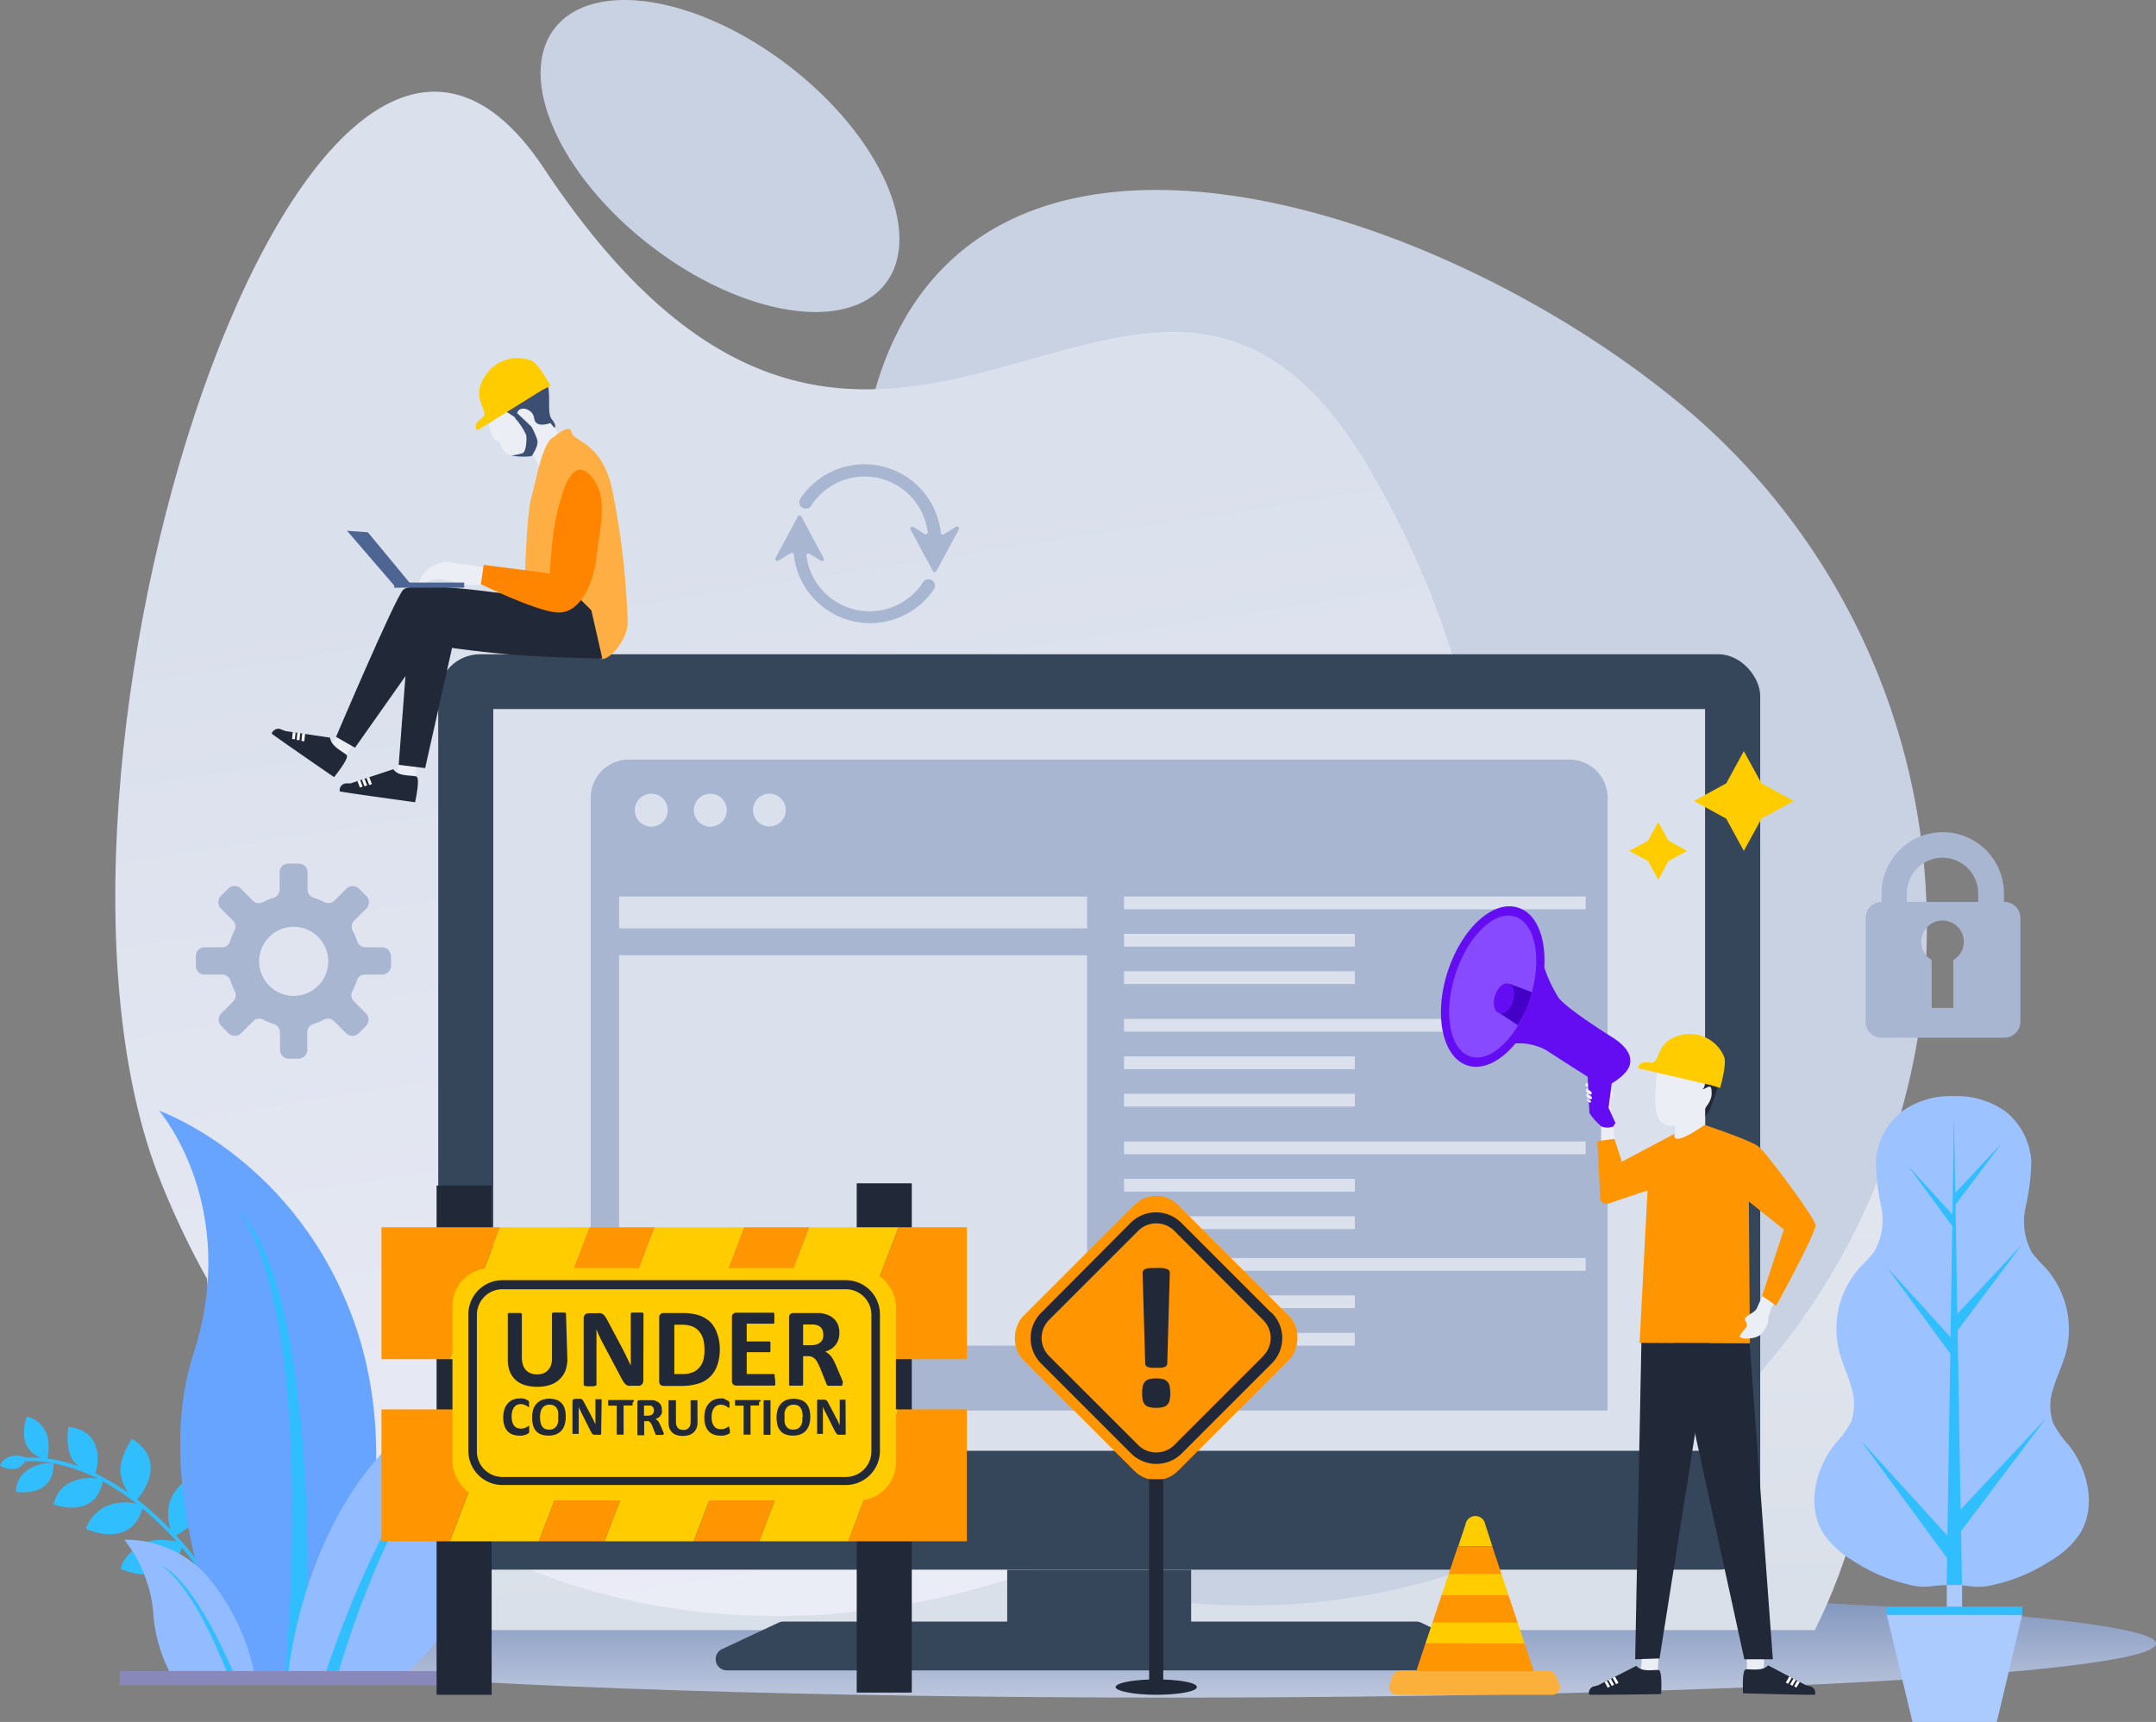 <svg xmlns="http://www.w3.org/2000/svg" xmlns:xlink="http://www.w3.org/1999/xlink" viewBox="0 0 252.59 201.76"><rect x="0" y="0" width="252.59" height="201.76" fill="#808080" stroke="none"/><defs><style>.cls-1{fill:url(#linear-gradient);}.cls-2{fill:url(#linear-gradient-2);}.cls-3{fill:#c9d2e3;}.cls-4{fill:url(#linear-gradient-3);}.cls-5{fill:#35465b;}.cls-6{fill:#dae0ec;}.cls-7{fill:#a8b6d1;}.cls-8{fill:#9cc2ff;}.cls-9{fill:#30beff;}.cls-10{fill:#abcbff;}.cls-11{fill:#fc0;}.cls-12{fill:#66a4ff;}.cls-13{fill:#92bcff;}.cls-14{fill:#8888ba;}.cls-15{fill:#212837;}.cls-16{fill:#ebeef4;}.cls-17{fill:#640df3;}.cls-18{fill:#884aff;}.cls-19{fill:#4400c6;}.cls-20{fill:#ff9500;}.cls-21{fill:#fff;}.cls-22{fill:#fbb03b;}.cls-23{fill:#3c4e71;}.cls-24{fill:#ffae43;}.cls-25{fill:#4d6593;}.cls-26{fill:#ff8500;}</style><linearGradient id="linear-gradient" x1="137.19" y1="208.82" x2="137.19" y2="188.22" gradientUnits="userSpaceOnUse"><stop offset="0" stop-color="#f0f0fa"/><stop offset="1" stop-color="#869ac0"/></linearGradient><linearGradient id="linear-gradient-2" x1="-2264.3" y1="43" x2="-2260.7" y2="188.44" gradientTransform="translate(2385.01)" gradientUnits="userSpaceOnUse"><stop offset="0" stop-color="#f0f0fa"/><stop offset="1" stop-color="#dae0e9"/></linearGradient><linearGradient id="linear-gradient-3" x1="-881.34" y1="1888.26" x2="-870.28" y2="2054.13" gradientTransform="matrix(0.98, -0.22, -0.22, -0.98, 1385.82, 1885.46)" gradientUnits="userSpaceOnUse"><stop offset="0" stop-color="#f0f0fa"/><stop offset="1" stop-color="#dae0ec"/></linearGradient></defs><title>Asset 5</title><g id="Layer_2" data-name="Layer 2"><g id="Layer_1-2" data-name="Layer 1"><ellipse class="cls-1" cx="137.19" cy="192.58" rx="115.4" ry="6.33"/><path class="cls-2" d="M212.62,191C221,174.31,222,153.09,222,130c0-110-74.48-74.48-97.61-32.05C98.56,145.27,47.17,74.23,26.76,130,18.82,151.68,30,174.31,40,191Z"/><ellipse class="cls-3" cx="84.36" cy="18.28" rx="13.29" ry="24.48" transform="translate(18.37 73.93) rotate(-52.37)"/><path class="cls-3" d="M94.32,168.81A79.49,79.49,0,0,0,198.68,48.88C165.56,20.06,95.87,0,100.66,69,103.7,112.75,61.2,140,94.32,168.81Z"/><path class="cls-4" d="M18.85,138.5C41.19,194,97.91,199.7,137,176.54s49.47-77.72,23.28-121.88-56.83,25-96.55-34.93C36.23-21.7-.33,90.87,18.85,138.5Z"/><rect class="cls-5" x="51.34" y="76.66" width="154.88" height="107.26" rx="4.9"/><path class="cls-5" d="M173,193.23l-6.51-3.1a1.35,1.35,0,0,0-.56-.13H139.55v-6.07H118V190H91.75a1.31,1.31,0,0,0-.55.13l-6.59,3.09a1.31,1.31,0,0,0,.56,2.5h87.22A1.31,1.31,0,0,0,173,193.23Z"/><polygon class="cls-6" points="194.11 83.08 179.28 83.08 178.6 83.08 165.27 83.08 152.66 83.08 124.44 83.08 57.79 83.08 57.79 140.8 57.79 150.72 57.79 169.99 66.91 169.99 87.12 169.99 95.13 169.99 101.95 169.99 107.73 169.99 121.06 169.99 199.76 169.99 199.76 150.72 199.76 140.8 199.76 83.08 194.11 83.08"/><rect class="cls-7" x="69.21" y="101.62" width="119.13" height="63.66"/><path class="cls-7" d="M183.87,89H73.68a4.47,4.47,0,0,0-4.47,4.46v8.19H188.34V93.43A4.47,4.47,0,0,0,183.87,89Z"/><path class="cls-6" d="M78.23,95A1.93,1.93,0,1,1,76.3,93,1.92,1.92,0,0,1,78.23,95Z"/><path class="cls-6" d="M85.15,95A1.93,1.93,0,1,1,83.22,93,1.93,1.93,0,0,1,85.15,95Z"/><path class="cls-6" d="M92.06,95A1.92,1.92,0,1,1,90.14,93,1.92,1.92,0,0,1,92.06,95Z"/><rect class="cls-6" x="131.69" y="105.04" width="54.08" height="1.5"/><rect class="cls-6" x="131.69" y="109.42" width="27.04" height="1.5"/><rect class="cls-6" x="131.69" y="113.8" width="27.04" height="1.5"/><rect class="cls-6" x="131.69" y="147.4" width="54.08" height="1.5"/><rect class="cls-6" x="131.69" y="151.78" width="27.04" height="1.5"/><rect class="cls-6" x="131.69" y="156.17" width="27.04" height="1.5"/><rect class="cls-6" x="131.69" y="133.75" width="54.08" height="1.5"/><rect class="cls-6" x="131.69" y="138.13" width="27.04" height="1.5"/><rect class="cls-6" x="131.69" y="142.51" width="27.04" height="1.5"/><rect class="cls-6" x="131.69" y="119.39" width="54.08" height="1.5"/><rect class="cls-6" x="131.69" y="123.78" width="27.04" height="1.5"/><rect class="cls-6" x="131.69" y="128.16" width="27.04" height="1.5"/><rect class="cls-6" x="72.53" y="105.04" width="54.83" height="3.74" transform="translate(199.89 213.82) rotate(180)"/><rect class="cls-6" x="72.53" y="111.93" width="54.83" height="45.74"/><path class="cls-8" d="M242.33,169.28a11.51,11.51,0,0,1-1.78-2.52,6.24,6.24,0,0,1,.06-4.24c.42-1.38,1.07-2.68,1.44-4.08a10.85,10.85,0,0,0-2.42-9.91,16.32,16.32,0,0,1-1.57-1.76,7.55,7.55,0,0,1-.75-5.3,26.26,26.26,0,0,0,.67-5.42,8.14,8.14,0,0,0-2.91-5.73,9.68,9.68,0,0,0-6.06-1.88h-.14a9.68,9.68,0,0,0-6.09,1.82,8.12,8.12,0,0,0-3,5.69,26.35,26.35,0,0,0,.61,5.43,7.5,7.5,0,0,1-.81,5.28,16.41,16.41,0,0,1-1.59,1.75,10.81,10.81,0,0,0-2.53,9.88c.35,1.4,1,2.71,1.39,4.1a6.27,6.27,0,0,1,0,4.23,11.3,11.3,0,0,1-1.81,2.5c-2.4,3-3.44,7.44-1.36,10.64a10.82,10.82,0,0,0,3.35,3.07,20,20,0,0,0,6.52,2.82,6.78,6.78,0,0,0,3.1.16,21.85,21.85,0,0,1,3.85,0,6.78,6.78,0,0,0,3.1-.13,19.76,19.76,0,0,0,6.54-2.75,10.73,10.73,0,0,0,3.39-3C245.69,176.75,244.7,172.28,242.33,169.28Z"/><path class="cls-9" d="M239.7,166.18l-10,10.7-.35-21,7.49-10-7.53,8.07-.21-12.8,5.41-7.2-5.43,5.82-.16-9-.18,11.54-5.2-5.7,5.18,7.06-.2,13-7.44-8.16,7.41,10.1-.34,21.33L218,168.78l10.12,13.79-.05,3.15h1.79l-.11-6.31C231.69,176.84,239.7,166.18,239.7,166.18Z"/><rect class="cls-10" x="228.08" y="185.72" width="1.79" height="3.44"/><polygon class="cls-10" points="221.04 189.2 236.92 189.2 233.94 201.76 224.06 201.76 221.04 189.2"/><rect class="cls-9" x="221.04" y="188.25" width="15.88" height="0.95"/><polygon class="cls-11" points="202.24 91.79 198.46 93.85 202.24 95.92 204.3 99.7 206.37 95.92 210.15 93.85 206.37 91.79 204.3 88.01 202.24 91.79"/><polygon class="cls-11" points="193.08 98.5 190.89 99.7 193.08 100.89 194.28 103.08 195.47 100.89 197.66 99.7 195.47 98.5 194.28 96.31 193.08 98.5"/><path class="cls-7" d="M44.79,111H42.84a1,1,0,0,1-1-.73,8.6,8.6,0,0,0-.51-1.21,1,1,0,0,1,.2-1.22l1.38-1.38a1.06,1.06,0,0,0,0-1.49l-.84-.84a1.06,1.06,0,0,0-1.49,0l-1.38,1.38a1.05,1.05,0,0,1-1.22.19,7.62,7.62,0,0,0-1.22-.5,1,1,0,0,1-.72-1v-1.95a1,1,0,0,0-1-1.05H33.81a1,1,0,0,0-1.05,1.05v1.95a1,1,0,0,1-.73,1,7.52,7.52,0,0,0-1.21.5,1,1,0,0,1-1.22-.19l-1.38-1.38a1.06,1.06,0,0,0-1.49,0l-.84.84a1.06,1.06,0,0,0,0,1.49l1.38,1.38a1,1,0,0,1,.19,1.22,7.52,7.52,0,0,0-.5,1.21,1,1,0,0,1-1,.73H24a1,1,0,0,0-1.05,1v1.19a1,1,0,0,0,1.05,1H26a1,1,0,0,1,1,.72,7.62,7.62,0,0,0,.5,1.22,1.05,1.05,0,0,1-.19,1.22l-1.38,1.38a1.06,1.06,0,0,0,0,1.49l.84.84a1.06,1.06,0,0,0,1.49,0l1.38-1.38a1,1,0,0,1,1.22-.2,8.6,8.6,0,0,0,1.21.51,1,1,0,0,1,.73,1v2a1.05,1.05,0,0,0,1.05,1.06H35a1.05,1.05,0,0,0,1-1.06v-2a1,1,0,0,1,.72-1,8.72,8.72,0,0,0,1.22-.51,1,1,0,0,1,1.22.2l1.38,1.38a1.06,1.06,0,0,0,1.49,0l.84-.84a1.06,1.06,0,0,0,0-1.49l-1.38-1.38a1,1,0,0,1-.2-1.22,8.72,8.72,0,0,0,.51-1.22,1,1,0,0,1,1-.72h1.95a1.05,1.05,0,0,0,1.06-1v-1.19A1.05,1.05,0,0,0,44.79,111Zm-6.41,2.44a4.05,4.05,0,1,1-4.77-4.77A4.06,4.06,0,0,1,38.38,113.45Z"/><path class="cls-9" d="M2.91,171.22c-.93,1.7-2.91.51-2.91.51s.11-.56,1-1a2.72,2.72,0,0,1,2,.06l1.1,0h0l.73,0C1.68,169.69,3.15,166,3.15,166a3,3,0,0,1,2,1.43c.83,1.11.5,3,.41,3.46a17.81,17.81,0,0,1,3.59.9,5.57,5.57,0,0,1-.45-.49c-1.19-1.42-.67-4.12-.67-4.12,4.27.54,3.42,4.55,3.17,5.47a26.84,26.84,0,0,1,3.85,2.3,5.51,5.51,0,0,1-.84-1.86c-.54-2,1.26-4.5,1.26-4.5,4.18,2.62,1.18,6.42.59,7.1.75.58,1.44,1.16,2.05,1.72s1.31,1.23,1.88,1.82a5.66,5.66,0,0,1-.22-2.71c.3-2.25,3.18-4,3.18-4,3,4.31-1.32,6.86-2.34,7.39a34.27,34.27,0,0,1,3.07,3.76l-.37.26s-.75-1.1-2-2.61c-1.61,5.1-7.17,2.51-7.17,2.51s.14-1.4,2.2-2.76c1.33-.88,3.3-.66,4.37-.44a40.48,40.48,0,0,0-2.86-2.88c-.36-.32-.75-.66-1.16-1-1.43,4.83-6.58,2.41-6.58,2.41s.12-1.27,2-2.52a5.59,5.59,0,0,1,3.92-.42,29.12,29.12,0,0,0-4-2.66c-.88,4.56-5.74,2.72-5.74,2.72a3.56,3.56,0,0,1,1.62-2.39,5.14,5.14,0,0,1,3.57-.62,19.72,19.72,0,0,0-5.21-1.81c.07,4.13-4.4,3.33-4.4,3.33a3,3,0,0,1,1-2.26,4.75,4.75,0,0,1,3.26-1.1,18.34,18.34,0,0,0-2-.23Z"/><path class="cls-12" d="M39.07,195.8s9.3-21,2.57-40.47-23-25.19-23-25.19,9.64,11.16,4,28.57c-5.29,16.46,4.8,37.09,4.8,37.09Z"/><path class="cls-9" d="M35.79,195.8s2.38-42.67-7.69-53.9c9.16,14.15,5.34,53.9,5.34,53.9Z"/><path class="cls-13" d="M19.82,195.8h9.94a26,26,0,0,0-5.39-11,12.66,12.66,0,0,0-9.8-4.38A16.18,16.18,0,0,1,18,189.52,17.88,17.88,0,0,0,19.82,195.8Z"/><path class="cls-13" d="M42.81,172.6c-7.24,9.43-8.86,21.73-9,23.2H47.84c3.56-3.28,7.93-8.6,8-15,.06-11.42,5.36-18.19,5.36-18.19A24.72,24.72,0,0,0,42.81,172.6Z"/><path class="cls-9" d="M26.54,195.8h.74c-1.41-3.24-5-10.83-8.4-12.38C22.19,185.64,25.23,192.51,26.54,195.8Z"/><path class="cls-9" d="M38.22,195.8h1.46c1.71-5.66,7-21.44,13.56-26.64C46.41,172.94,40,190.45,38.22,195.8Z"/><rect class="cls-14" x="14.03" y="195.8" width="41.94" height="1.66"/><path class="cls-15" d="M201.78,124.74a2.48,2.48,0,0,0-1.16-1,23.86,23.86,0,0,1-2.46-1.28,5.83,5.83,0,0,1-.75-.65l-.06.65L195,124.86l-1.42.14a3.51,3.51,0,0,0,1.51,1.17c.58.2,1.24-.09,1.85.1a2.39,2.39,0,0,1,1.35,1.11,7,7,0,0,1,.34,3.18,1.53,1.53,0,0,0,.11.63c.09.2-.14,1,.08,1s.6-1,.81-1.2a4.15,4.15,0,0,0,.83-1.32c.22-.58.2-.6.4-1.09s.4-1.28.68-1.89A2.43,2.43,0,0,0,201.78,124.74Z"/><path class="cls-16" d="M188.76,130.53s-.09-1.17-.11-1.33a6.3,6.3,0,0,1,.34-1c0-.17,0-.41-.18-.28a2.47,2.47,0,0,0-.29.53l-.25,1-.11.65-.58-.34V134l1.68-.13Z"/><path class="cls-17" d="M188.94,121.57s-5.39-3.35-6.35-4.68a16.49,16.49,0,0,1-1.67-3.54c.22-3.5-.92-6.35-3.08-7-2.92-.94-6.61,2.44-8.25,7.55s-.59,10,2.34,10.94c1.8.57,3.89-.49,5.61-2.58a6.64,6.64,0,0,1,3.57.77c1.91,1.24,4.89,3.13,4.89,3.13l.21,4.25a7.47,7.47,0,0,0,1.42,1.59,2,2,0,0,0,1.37,0l.26-.42-.81-1.78.37-2.85s1.78-1,2.11-2.15S190.46,122.55,188.94,121.57Z"/><path class="cls-18" d="M179.26,117c-1.45,4.52-4.59,7.57-7,6.79s-3.21-5.07-1.76-9.6,4.59-7.56,7-6.79S180.71,112.43,179.26,117Z"/><path class="cls-19" d="M179.47,116.26l-2.66-1-1.12,3.45,2.13,1.41A12.81,12.81,0,0,0,179.47,116.26Z"/><path class="cls-17" d="M177.25,117.33c-.3,1-1,1.58-1.6,1.39s-.81-1.11-.5-2.07,1-1.58,1.61-1.39S177.56,116.37,177.25,117.33Z"/><path class="cls-16" d="M185.71,127.08c0-.15.31-.21.32-.21h0l0,.53h0S185.67,127.24,185.71,127.08Z"/><path class="cls-16" d="M185.78,127.68c0-.09.26-.18.27-.18h0v.18a1,1,0,0,1,.42.31.21.21,0,0,1-.07.25.12.12,0,0,1-.14,0l-.19-.09v.08a1,1,0,0,1,.42.31.22.22,0,0,1-.09.27.1.1,0,0,1-.1,0l-.21-.09v.09a.72.72,0,0,1,.3.21.15.15,0,0,1-.06.19l0,0h0l-.24-.11a.25.25,0,0,1-.12-.3c0-.05.11-.1.16-.12l-.1-.05a.37.37,0,0,1-.16-.42c0-.06.1-.11.18-.15h0A.38.38,0,0,1,185.78,127.68Z"/><rect class="cls-16" x="196.24" y="129.22" width="3.53" height="4.66"/><path class="cls-20" d="M199.71,131.81s5.28,1.76,6.27,2.5,6.6,8.37,6.72,9.21-4.61,9.48-4.61,9.48l-1.65-1.14,2.55-7.79-4.1-3.29.12,16.65-12.92-.06.93-17.89L188.49,141a.72.72,0,0,1-1-.62l-.35-6.67,2-.27.87,2.68,6.17-3.27S195.55,134.69,199.71,131.81Z"/><path class="cls-16" d="M207.79,152.78a6.63,6.63,0,0,0-.59,1.51,2.9,2.9,0,0,1-.92,2.09c-.76.62-2.56.56-2.44.15s.85-.92.82-1.33-.44-.53-.09-.88,1.09-.59,1.28-1.07.64-1.38.64-1.38Z"/><path class="cls-16" d="M194.1,126.12s-.68,4.58.63,5.45,3.29-.1,4-.52a4.05,4.05,0,0,0,1.19-1.42,2.9,2.9,0,0,0,.6-1.25c0-.55.08-1.27-.46-1-.87.47-.45.09-.45.09a1.09,1.09,0,0,0-.18-1.27C198.87,125.48,194.39,123.62,194.1,126.12Z"/><path class="cls-16" d="M206.66,194.14l0,1.52-2,0,0-1.51Z"/><path class="cls-15" d="M207.14,195.13l4.44,2.33.48.13a.75.75,0,0,1,.6.74,1,1,0,0,1,0,.24c0,.06-8.45-.16-8.45-.16s-.15-2.7.3-2.8S206.45,195.9,207.14,195.13Z"/><polygon class="cls-21" points="209.63 196.44 209.22 197.14 209.49 197.3 209.91 196.58 209.63 196.44"/><polygon class="cls-21" points="210.12 196.69 209.72 197.37 209.99 197.52 210.39 196.84 210.12 196.69"/><polygon class="cls-21" points="210.57 196.93 210.2 197.58 210.46 197.74 210.85 197.08 210.57 196.93"/><path class="cls-16" d="M192.37,194.2l-.15,1.52,2,0,.1-1.51Z"/><path class="cls-15" d="M191.71,195.19l-4.46,2.27-.48.13a.74.74,0,0,0-.61.73.6.6,0,0,0,0,.24c0,.07,8.45-.06,8.45-.06s.17-2.71-.27-2.81S192.39,196,191.71,195.19Z"/><polygon class="cls-21" points="189.21 196.46 189.61 197.18 189.34 197.33 188.93 196.61 189.21 196.46"/><polygon class="cls-21" points="188.72 196.71 189.1 197.39 188.84 197.55 188.44 196.86 188.72 196.71"/><polygon class="cls-21" points="188.26 196.95 188.63 197.6 188.36 197.76 187.99 197.09 188.26 196.95"/><polygon class="cls-15" points="192.3 157.34 191.57 194.42 194.43 194.32 200.26 157.38 192.3 157.34"/><polygon class="cls-15" points="196.44 158.13 204.36 194.42 207.7 194.42 204.98 157.4 196.13 157.37 196.44 158.13"/><path class="cls-11" d="M200.53,127.17l-8.57-2s-.07-.89,1.32-.66.5-2.53,3.65-3.22a4.34,4.34,0,0,1,5.08,2.58c.3.91-.49,3.6-.49,3.6Z"/><path class="cls-22" d="M163.64,198.58h18.2a.91.91,0,0,0,.84-1.28l-.43-1a.92.92,0,0,0-.83-.53H164a.93.93,0,0,0-.87.62l-.31.94A.91.91,0,0,0,163.64,198.58Z"/><path class="cls-11" d="M174,178.59a1.17,1.17,0,0,0-2.3,0l-.86,2.6h4Z"/><polygon class="cls-11" points="175.91 184.44 169.72 184.44 168.9 186.88 176.72 186.88 175.91 184.44"/><polygon class="cls-11" points="167.82 190.13 167 192.57 178.62 192.57 177.81 190.13 167.82 190.13"/><polygon class="cls-20" points="174.83 181.19 170.8 181.19 169.72 184.44 175.91 184.44 174.83 181.19"/><polygon class="cls-20" points="176.72 186.88 168.9 186.88 167.82 190.13 177.81 190.13 176.72 186.88"/><polygon class="cls-20" points="165.92 195.82 179.7 195.82 178.62 192.57 167 192.57 165.92 195.82"/><rect class="cls-15" x="51.15" y="138.91" width="6.45" height="59.67"/><rect class="cls-15" x="100.37" y="138.65" width="6.45" height="59.67"/><polygon class="cls-20" points="81.25 180.6 88.94 180.6 94.84 165.14 87.15 165.14 81.25 180.6"/><polygon class="cls-20" points="63.12 180.6 70.82 180.6 76.72 165.14 69.03 165.14 63.12 180.6"/><polygon class="cls-20" points="44.69 180.6 52.69 180.6 58.6 165.14 44.69 165.14 44.69 180.6"/><polygon class="cls-20" points="105.27 165.14 99.37 180.6 113.27 180.6 113.27 165.14 105.27 165.14"/><polygon class="cls-11" points="58.6 165.14 52.69 180.6 63.12 180.6 69.03 165.14 58.6 165.14"/><polygon class="cls-11" points="76.72 165.14 70.82 180.6 81.25 180.6 87.15 165.14 76.72 165.14"/><polygon class="cls-11" points="94.84 165.14 88.94 180.6 99.37 180.6 105.27 165.14 94.84 165.14"/><polygon class="cls-20" points="81.25 159.26 88.94 159.26 94.84 143.8 87.15 143.8 81.25 159.26"/><polygon class="cls-20" points="63.12 159.26 70.82 159.26 76.72 143.8 69.03 143.8 63.12 159.26"/><polygon class="cls-20" points="44.69 159.26 52.69 159.26 58.6 143.8 44.69 143.8 44.69 159.26"/><polygon class="cls-20" points="105.27 143.8 99.37 159.26 113.27 159.26 113.27 143.8 105.27 143.8"/><polygon class="cls-11" points="58.6 143.8 52.69 159.26 63.12 159.26 69.03 143.8 58.6 143.8"/><polygon class="cls-11" points="76.72 143.8 70.82 159.26 81.25 159.26 87.15 143.8 76.72 143.8"/><polygon class="cls-11" points="94.84 143.8 88.94 159.26 99.37 159.26 105.27 143.8 94.84 143.8"/><rect class="cls-11" x="53.01" y="148.58" width="51.95" height="27.22" rx="4.44"/><rect class="cls-11" x="55.39" y="150.56" width="47.19" height="22.94" rx="3.48"/><path class="cls-15" d="M99.09,174H58.87a4,4,0,0,1-4-4v-16a4,4,0,0,1,4-4H99.09a4,4,0,0,1,4,4v16A4,4,0,0,1,99.09,174ZM58.87,151.06a3,3,0,0,0-3,3v16a3,3,0,0,0,3,3H99.09a3,3,0,0,0,3-3v-16a3,3,0,0,0-3-3Z"/><path class="cls-15" d="M66.47,159.21a4.07,4.07,0,0,1-.23,1.4,2.85,2.85,0,0,1-.68,1,2.93,2.93,0,0,1-1.11.66,4.72,4.72,0,0,1-1.52.22,4.67,4.67,0,0,1-1.45-.2,2.72,2.72,0,0,1-1.08-.61,2.62,2.62,0,0,1-.68-1,3.9,3.9,0,0,1-.23-1.43v-5.2a.15.15,0,0,1,0-.11.21.21,0,0,1,.14-.09,1.46,1.46,0,0,1,.27,0,2.56,2.56,0,0,1,.42,0,2.43,2.43,0,0,1,.41,0,1.46,1.46,0,0,1,.27,0,.28.28,0,0,1,.14.09.15.15,0,0,1,0,.11v5a2.86,2.86,0,0,0,.13.88,1.52,1.52,0,0,0,.36.62,1.42,1.42,0,0,0,.56.36,1.9,1.9,0,0,0,.73.13,2.07,2.07,0,0,0,.73-.13,1.31,1.31,0,0,0,.55-.37,1.57,1.57,0,0,0,.35-.59,2.45,2.45,0,0,0,.12-.8v-5.15a.15.15,0,0,1,0-.11.24.24,0,0,1,.14-.09,1.19,1.19,0,0,1,.27,0,2.49,2.49,0,0,1,.41,0,2.56,2.56,0,0,1,.42,0,1.33,1.33,0,0,1,.26,0,.28.28,0,0,1,.14.09.21.21,0,0,1,0,.11Z"/><path class="cls-15" d="M75.37,161.78a.57.57,0,0,1-.06.27.48.48,0,0,1-.14.2.55.55,0,0,1-.21.12,1,1,0,0,1-.25,0H74a1.64,1.64,0,0,1-.4,0,.86.86,0,0,1-.31-.17,1.59,1.59,0,0,1-.27-.33,5.9,5.9,0,0,1-.3-.54l-2.12-4c-.13-.24-.25-.5-.38-.77s-.24-.55-.34-.81h0c0,.32,0,.64,0,.95s0,.64,0,1v4.47a.28.28,0,0,1,0,.12.28.28,0,0,1-.12.08.7.7,0,0,1-.25.06l-.39,0-.38,0a.7.7,0,0,1-.24-.06.36.36,0,0,1-.12-.08.27.27,0,0,1,0-.12v-7.68a.6.6,0,0,1,.18-.47.68.68,0,0,1,.45-.15h.93a1.66,1.66,0,0,1,.42,0,1,1,0,0,1,.31.14,1.16,1.16,0,0,1,.25.28,3.81,3.81,0,0,1,.25.43l1.66,3.12.29.56c.09.18.19.36.27.55s.18.36.26.54l.25.52h0c0-.3,0-.63,0-1s0-.65,0-1v-4a.21.21,0,0,1,0-.11.34.34,0,0,1,.13-.1l.25,0,.39,0,.37,0a1,1,0,0,1,.24,0,.27.27,0,0,1,.11.1.15.15,0,0,1,0,.11Z"/><path class="cls-15" d="M84.33,158a5.66,5.66,0,0,1-.31,2,3.38,3.38,0,0,1-.88,1.37,3.47,3.47,0,0,1-1.4.77,6.65,6.65,0,0,1-1.95.25H77.74a.52.52,0,0,1-.36-.13.51.51,0,0,1-.15-.42v-7.45a.5.5,0,0,1,.15-.41.52.52,0,0,1,.36-.13h2.2a6.46,6.46,0,0,1,1.94.26,3.6,3.6,0,0,1,1.34.8A3.44,3.44,0,0,1,84,156.2,5.21,5.21,0,0,1,84.33,158Zm-1.8.06a4.54,4.54,0,0,0-.14-1.13,2.33,2.33,0,0,0-.46-.9,2,2,0,0,0-.8-.6,3.34,3.34,0,0,0-1.29-.21H79V161h.9a3.31,3.31,0,0,0,1.21-.19,2,2,0,0,0,.81-.56,2.31,2.31,0,0,0,.49-.92A4.58,4.58,0,0,0,82.53,158.05Z"/><path class="cls-15" d="M90.82,161.71a2.58,2.58,0,0,1,0,.32.54.54,0,0,1,0,.21.24.24,0,0,1-.08.11.15.15,0,0,1-.11,0H86.27a.52.52,0,0,1-.37-.13.51.51,0,0,1-.15-.42v-7.45a.5.5,0,0,1,.15-.41.52.52,0,0,1,.37-.13h4.27a.19.19,0,0,1,.1,0,.23.23,0,0,1,.08.12.81.81,0,0,1,0,.21,2.58,2.58,0,0,1,0,.32,2.73,2.73,0,0,1,0,.32.83.83,0,0,1,0,.2.23.23,0,0,1-.08.12.21.21,0,0,1-.1,0H87.48v2.08h2.59a.25.25,0,0,1,.11,0,.24.24,0,0,1,.08.11.81.81,0,0,1,0,.21,2.82,2.82,0,0,1,0,.31,3,3,0,0,1,0,.32.83.83,0,0,1,0,.2.24.24,0,0,1-.08.11.23.23,0,0,1-.11,0H87.48V161h3.08a.15.15,0,0,1,.11,0,.24.24,0,0,1,.08.11.59.59,0,0,1,0,.21A2.73,2.73,0,0,1,90.82,161.71Z"/><path class="cls-15" d="M98.69,162.17a.21.21,0,0,1,0,.12s-.06.06-.12.08a1.41,1.41,0,0,1-.29,0h-1a1.33,1.33,0,0,1-.26,0,.36.36,0,0,1-.13-.09.61.61,0,0,1-.07-.14l-.76-1.91c-.1-.21-.19-.41-.28-.57a1.49,1.49,0,0,0-.29-.42,1.18,1.18,0,0,0-.37-.26,1.48,1.48,0,0,0-.49-.08h-.54v3.25a.17.17,0,0,1,0,.12.21.21,0,0,1-.14.09,1.2,1.2,0,0,1-.26,0l-.42,0-.42,0a1.31,1.31,0,0,1-.27,0,.24.24,0,0,1-.14-.09.16.16,0,0,1,0-.12v-7.76a.5.5,0,0,1,.15-.41.52.52,0,0,1,.37-.13h2.76l.4,0a3.73,3.73,0,0,1,.93.25,2.33,2.33,0,0,1,.7.47,2.1,2.1,0,0,1,.44.68,2.5,2.5,0,0,1,.15.9,2.67,2.67,0,0,1-.11.78,1.87,1.87,0,0,1-.32.63,2.21,2.21,0,0,1-.52.49,3.57,3.57,0,0,1-.71.33,1.65,1.65,0,0,1,.36.22,2.42,2.42,0,0,1,.32.32,3.55,3.55,0,0,1,.28.43c.09.16.17.34.26.54l.72,1.69c.06.17.11.29.13.37A.67.67,0,0,1,98.69,162.17Zm-2.24-5.8a1.23,1.23,0,0,0-.19-.71,1,1,0,0,0-.63-.41,2.27,2.27,0,0,0-.3-.06l-.46,0h-.78v2.43H95a2.13,2.13,0,0,0,.65-.09,1.27,1.27,0,0,0,.46-.25,1,1,0,0,0,.28-.39A1.35,1.35,0,0,0,96.45,156.37Z"/><path class="cls-15" d="M62,167.54v.14s0,.07,0,.1a.19.19,0,0,1,0,.07.17.17,0,0,1-.06.06.38.38,0,0,1-.13.1l-.25.11-.34.09a2.5,2.5,0,0,1-.4,0,2.13,2.13,0,0,1-.78-.13,1.56,1.56,0,0,1-.58-.39,1.77,1.77,0,0,1-.37-.66,2.82,2.82,0,0,1-.13-.91,3.06,3.06,0,0,1,.14-1,2,2,0,0,1,.4-.69,1.65,1.65,0,0,1,.61-.43,2.16,2.16,0,0,1,.78-.14,1.87,1.87,0,0,1,.34,0l.29.07.25.11a.73.73,0,0,1,.15.11l.06.07,0,.07a.37.37,0,0,1,0,.11.66.66,0,0,1,0,.15.86.86,0,0,1,0,.17.25.25,0,0,1,0,.1.16.16,0,0,1,0,.07l0,0a.22.22,0,0,1-.12-.06l-.19-.13-.28-.12a1.14,1.14,0,0,0-.39-.06,1.06,1.06,0,0,0-.45.1,1,1,0,0,0-.33.29,1.5,1.5,0,0,0-.21.46,2.74,2.74,0,0,0-.07.6,2.38,2.38,0,0,0,.08.64,1.29,1.29,0,0,0,.21.44.94.94,0,0,0,.34.26,1.09,1.09,0,0,0,.45.08,1.15,1.15,0,0,0,.39-.05,1,1,0,0,0,.28-.12l.19-.11a.19.19,0,0,1,.12-.05h0a.1.1,0,0,1,0,.05.65.65,0,0,0,0,.11Z"/><path class="cls-15" d="M66.28,166a2.94,2.94,0,0,1-.13.93,1.82,1.82,0,0,1-.38.7,1.65,1.65,0,0,1-.63.43,2.33,2.33,0,0,1-.87.15,2.45,2.45,0,0,1-.85-.13,1.36,1.36,0,0,1-.6-.39,1.61,1.61,0,0,1-.36-.66,3.38,3.38,0,0,1-.12-.95,3.18,3.18,0,0,1,.12-.91,1.94,1.94,0,0,1,.39-.69,1.79,1.79,0,0,1,.63-.44,2.33,2.33,0,0,1,.87-.15,2.47,2.47,0,0,1,.84.13,1.36,1.36,0,0,1,.6.39,1.65,1.65,0,0,1,.37.65A3.3,3.3,0,0,1,66.28,166Zm-.89.05a2.8,2.8,0,0,0,0-.6,1.26,1.26,0,0,0-.17-.46.94.94,0,0,0-.33-.3,1.15,1.15,0,0,0-.52-.1,1,1,0,0,0-.52.12.92.92,0,0,0-.34.31,1.11,1.11,0,0,0-.18.46,2.47,2.47,0,0,0-.06.56,2.87,2.87,0,0,0,.06.61,1.19,1.19,0,0,0,.17.46.8.8,0,0,0,.33.3,1.15,1.15,0,0,0,.52.1,1,1,0,0,0,.52-.12.92.92,0,0,0,.34-.31,1.54,1.54,0,0,0,.18-.47A2.48,2.48,0,0,0,65.39,166.09Z"/><path class="cls-15" d="M70.43,167.88a.51.51,0,0,1,0,.13.36.36,0,0,1-.07.1l-.11,0a.25.25,0,0,1-.12,0h-.36l-.19,0a.36.36,0,0,1-.15-.08.73.73,0,0,1-.14-.16c0-.07-.09-.16-.14-.27l-1-2c-.06-.11-.12-.24-.18-.37a4.21,4.21,0,0,1-.17-.39h0c0,.15,0,.31,0,.46s0,.31,0,.48v2.18a.08.08,0,0,1,0,.05.1.1,0,0,1-.06,0l-.12,0h-.38l-.11,0a.1.1,0,0,1-.06,0,.08.08,0,0,1,0-.05v-3.75a.29.29,0,0,1,.09-.23.32.32,0,0,1,.22-.07h.45a.65.65,0,0,1,.21,0,.35.35,0,0,1,.15.07.38.38,0,0,1,.12.13l.12.21.82,1.53c0,.09.09.18.14.27l.13.27.12.26a1.23,1.23,0,0,1,.12.26h0c0-.15,0-.31,0-.47v-2.43a.07.07,0,0,1,0-.06.15.15,0,0,1,.06,0l.12,0h.37l.12,0s0,0,.06,0a.13.13,0,0,1,0,.06Z"/><path class="cls-15" d="M74.11,164.35v.16a.81.81,0,0,1,0,.11.09.09,0,0,1,0,.06l-.05,0h-1v3.36a.07.07,0,0,1,0,.06.14.14,0,0,1-.07,0l-.13,0h-.41l-.13,0-.07,0a.14.14,0,0,1,0-.06V164.7h-1l0,0a.09.09,0,0,1,0-.06.81.81,0,0,1,0-.11s0-.09,0-.16,0-.11,0-.16l0-.11a.21.21,0,0,1,0-.06h3a.21.21,0,0,1,0,.06l0,.11Z"/><path class="cls-15" d="M77.7,168.07a.13.13,0,0,1,0,.06.15.15,0,0,1-.06,0l-.15,0H77a.35.35,0,0,1-.12,0s-.06,0-.07,0l0-.07-.38-.93c0-.1-.09-.2-.13-.28a.78.78,0,0,0-.14-.2.46.46,0,0,0-.18-.13.86.86,0,0,0-.24,0h-.27v1.59a.07.07,0,0,1,0,.06.14.14,0,0,1-.07,0l-.13,0h-.41l-.13,0a.15.15,0,0,1-.06,0,.07.07,0,0,1,0-.06v-3.79a.24.24,0,0,1,.07-.2.28.28,0,0,1,.18-.06h1.35l.19,0a1.48,1.48,0,0,1,.45.12,1.25,1.25,0,0,1,.35.23.93.93,0,0,1,.21.33,1.23,1.23,0,0,1,.07.44,1.13,1.13,0,0,1,0,.38,1,1,0,0,1-.16.31,1,1,0,0,1-.25.24,1.61,1.61,0,0,1-.35.16.54.54,0,0,1,.18.11.75.75,0,0,1,.16.15,1.93,1.93,0,0,1,.13.21c0,.08.09.17.13.27l.35.82.06.18A.37.37,0,0,1,77.7,168.07Zm-1.09-2.83a.56.56,0,0,0-.1-.35.52.52,0,0,0-.3-.2l-.15,0h-.61v1.19h.44a1,1,0,0,0,.31-.05.71.71,0,0,0,.23-.12.43.43,0,0,0,.13-.19A.6.6,0,0,0,76.61,165.24Z"/><path class="cls-15" d="M81.72,166.62a1.85,1.85,0,0,1-.11.69,1.36,1.36,0,0,1-.33.51,1.46,1.46,0,0,1-.54.32,2.4,2.4,0,0,1-.74.11,2.21,2.21,0,0,1-.71-.1,1.26,1.26,0,0,1-.53-.3,1.41,1.41,0,0,1-.33-.49,2.14,2.14,0,0,1-.11-.7v-2.54s0,0,0-.05a.1.1,0,0,1,.07,0l.13,0H79l.12,0a.1.1,0,0,1,.07,0,.05.05,0,0,1,0,.05v2.46a1.35,1.35,0,0,0,.06.43.83.83,0,0,0,.17.31.73.73,0,0,0,.28.17,1,1,0,0,0,.35.06,1,1,0,0,0,.36-.06.8.8,0,0,0,.27-.18.74.74,0,0,0,.17-.29,1.14,1.14,0,0,0,.06-.39v-2.51a.07.07,0,0,1,0-.05.18.18,0,0,1,.07,0l.13,0h.41l.13,0a.1.1,0,0,1,.06,0s0,0,0,.05Z"/><path class="cls-15" d="M85.51,167.54v.14s0,.07,0,.1a.19.19,0,0,1,0,.07l0,.06-.14.1-.25.11-.33.09a2.73,2.73,0,0,1-.41,0,2.13,2.13,0,0,1-.78-.13,1.56,1.56,0,0,1-.58-.39,1.77,1.77,0,0,1-.37-.66,2.82,2.82,0,0,1-.13-.91,3.06,3.06,0,0,1,.14-1,2,2,0,0,1,.4-.69,1.65,1.65,0,0,1,.61-.43,2.16,2.16,0,0,1,.78-.14,1.87,1.87,0,0,1,.34,0L85,164l.25.11a.52.52,0,0,1,.15.11l.06.07,0,.07a.37.37,0,0,1,0,.11.66.66,0,0,1,0,.15.86.86,0,0,1,0,.17.25.25,0,0,1,0,.1.16.16,0,0,1,0,.07l-.05,0a.22.22,0,0,1-.12-.06l-.19-.13-.28-.12a1.14,1.14,0,0,0-.39-.06,1.06,1.06,0,0,0-.45.1,1,1,0,0,0-.33.29,1.5,1.5,0,0,0-.21.46,2.74,2.74,0,0,0-.07.6,2.38,2.38,0,0,0,.08.64,1.14,1.14,0,0,0,.22.44.83.83,0,0,0,.33.26,1.09,1.09,0,0,0,.45.08,1.15,1.15,0,0,0,.39-.05,1,1,0,0,0,.28-.12l.19-.11a.21.21,0,0,1,.12-.05h0a.1.1,0,0,1,0,.05.65.65,0,0,0,0,.11Z"/><path class="cls-15" d="M88.93,164.35c0,.07,0,.12,0,.16a.29.29,0,0,1,0,.11.09.09,0,0,1,0,.06l0,0h-1v3.36a.14.14,0,0,1,0,.06l-.07,0-.13,0h-.41l-.13,0a.14.14,0,0,1-.07,0,.07.07,0,0,1,0-.06V164.7h-1l0,0a.09.09,0,0,1,0-.06.31.31,0,0,1,0-.11.71.71,0,0,1,0-.16.81.81,0,0,1,0-.16.36.36,0,0,1,0-.11.21.21,0,0,1,0-.06h3a.21.21,0,0,1,0,.06.35.35,0,0,1,0,.11C88.92,164.24,88.93,164.29,88.93,164.35Z"/><path class="cls-15" d="M90.27,168.06a.14.14,0,0,1,0,.06l-.07,0-.13,0h-.41l-.13,0-.07,0a.14.14,0,0,1,0-.06v-3.94a.08.08,0,0,1,0-.05.13.13,0,0,1,.07,0l.13,0h.41l.13,0a.13.13,0,0,1,.07,0,.08.08,0,0,1,0,.05Z"/><path class="cls-15" d="M94.93,166a2.94,2.94,0,0,1-.13.93,2,2,0,0,1-.38.7,1.65,1.65,0,0,1-.63.43,2.33,2.33,0,0,1-.87.15,2.41,2.41,0,0,1-.85-.13,1.36,1.36,0,0,1-.6-.39,1.52,1.52,0,0,1-.37-.66,3.38,3.38,0,0,1-.12-.95,2.86,2.86,0,0,1,.13-.91,1.92,1.92,0,0,1,.38-.69,1.79,1.79,0,0,1,.63-.44,2.68,2.68,0,0,1,1.71,0,1.4,1.4,0,0,1,.61.39,1.64,1.64,0,0,1,.36.65A3,3,0,0,1,94.93,166Zm-.89.05a3.64,3.64,0,0,0-.05-.6,1.47,1.47,0,0,0-.18-.46.8.8,0,0,0-.33-.3,1.13,1.13,0,0,0-.51-.1,1.07,1.07,0,0,0-.53.12.89.89,0,0,0-.33.31,1.27,1.27,0,0,0-.19.46,3.24,3.24,0,0,0,0,.56,3.76,3.76,0,0,0,0,.61,1.38,1.38,0,0,0,.18.46.8.8,0,0,0,.33.3,1.1,1.1,0,0,0,.51.1,1.07,1.07,0,0,0,.53-.12.82.82,0,0,0,.33-.31,1.33,1.33,0,0,0,.19-.47A3.24,3.24,0,0,0,94,166.09Z"/><path class="cls-15" d="M99.08,167.88a.28.28,0,0,1,0,.13.36.36,0,0,1-.07.1l-.1,0a.25.25,0,0,1-.12,0H98.4l-.2,0a.55.55,0,0,1-.15-.08,1.12,1.12,0,0,1-.13-.16l-.15-.27-1-2c-.06-.11-.13-.24-.19-.37l-.17-.39h0c0,.15,0,.31,0,.46v2.66a.07.07,0,0,1,0,.05l-.06,0-.12,0h-.38l-.12,0,0,0a.08.08,0,0,1,0-.05v-3.75a.29.29,0,0,1,.09-.23A.32.32,0,0,1,96,164h.45a.68.68,0,0,1,.21,0,.51.51,0,0,1,.15.07.51.51,0,0,1,.12.13,2,2,0,0,1,.12.21l.81,1.53c0,.09.1.18.14.27l.14.27.12.26.12.26h0c0-.15,0-.31,0-.47s0-.32,0-.47v-2a.14.14,0,0,1,0-.06l.07,0,.12,0h.37l.12,0,0,0a.14.14,0,0,1,0,.06Z"/><rect class="cls-20" x="122.64" y="143.95" width="25.64" height="25.64" rx="3.58" transform="translate(150.52 -49.87) rotate(45)"/><path class="cls-15" d="M148.91,153.79l-10.48-10.48a4.21,4.21,0,0,0-6,0L122,153.79a4.21,4.21,0,0,0,0,6l10.48,10.48a4.21,4.21,0,0,0,6,0l10.48-10.48a4.19,4.19,0,0,0,0-6Zm-.88,5.07-10.48,10.48a3,3,0,0,1-4.18,0h0l-10.49-10.48a3,3,0,0,1,0-4.18l10.49-10.49a3,3,0,0,1,4.18,0L148,154.68a2.95,2.95,0,0,1,0,4.18Z"/><path class="cls-15" d="M134.24,160a.56.56,0,0,0,.2.16,2.1,2.1,0,0,0,.4.1,5.22,5.22,0,0,0,.62,0,5.28,5.28,0,0,0,.61,0,2.1,2.1,0,0,0,.4-.1.53.53,0,0,0,.21-.16.48.48,0,0,0,.07-.21l.3-10.64a.5.5,0,0,0-.07-.27.66.66,0,0,0-.26-.18,2.19,2.19,0,0,0-.49-.12,5.5,5.5,0,0,0-.77,0q-.47,0-.78,0a2.12,2.12,0,0,0-.49.11.62.62,0,0,0-.26.2.6.6,0,0,0-.07.27l.31,10.64A.48.48,0,0,0,134.24,160Z"/><path class="cls-15" d="M136.76,161.89a1,1,0,0,0-.51-.3,3,3,0,0,0-.79-.08,3.17,3.17,0,0,0-.81.08,1,1,0,0,0-.5.3,1.06,1.06,0,0,0-.27.54,3.79,3.79,0,0,0-.07.82,3.75,3.75,0,0,0,.07.81,1.11,1.11,0,0,0,.27.53,1,1,0,0,0,.5.28,3.12,3.12,0,0,0,.81.09,2.91,2.91,0,0,0,.79-.09,1,1,0,0,0,.51-.28,1.11,1.11,0,0,0,.27-.53,4.19,4.19,0,0,0,0-1.63A1.06,1.06,0,0,0,136.76,161.89Z"/><path class="cls-15" d="M136.28,196.79V173.32h-1.65v23.47c-2.23.08-3.93.44-3.93.89s2.13.9,4.76.9,4.76-.4,4.76-.9S138.51,196.87,136.28,196.79Z"/><path class="cls-7" d="M234.78,105.68h0v-1a7.17,7.17,0,0,0-14.34,0v1h0a1.87,1.87,0,0,0-1.87,1.87v12.17a1.87,1.87,0,0,0,1.87,1.87h14.4a1.87,1.87,0,0,0,1.86-1.87V107.55A1.87,1.87,0,0,0,234.78,105.68Zm-5.94,6.81v5.61h-2.53v-5.61a2.49,2.49,0,1,1,3.76-2.14A2.47,2.47,0,0,1,228.84,112.49Zm2.92-6.81H223.4v-1a4.18,4.18,0,1,1,8.36,0Z"/><path class="cls-7" d="M112,61.73l-1.43.87a.23.23,0,0,1-.35-.17,9,9,0,0,0-16.45-4,.75.75,0,0,0,1.26.83,7.45,7.45,0,0,1,13.66,3.1.23.23,0,0,1-.35.22L107,61.73a.24.24,0,0,0-.33.31l2.62,4.87a.24.24,0,0,0,.41,0L112.35,62A.23.23,0,0,0,112,61.73Z"/><path class="cls-7" d="M108.77,67.88a.73.73,0,0,0-.62.33,7.46,7.46,0,0,1-13.67-3.1.24.24,0,0,1,.35-.23l1.34.82a.23.23,0,0,0,.32-.31l-2.61-4.87a.23.23,0,0,0-.41,0l-2.62,4.87a.23.23,0,0,0,.32.31l1.44-.87A.23.23,0,0,1,93,65a9,9,0,0,0,16.44,4A.75.75,0,0,0,108.77,67.88Z"/><path class="cls-23" d="M58,48.68l-.8-4.86a2.55,2.55,0,0,1,1.9-.76c2.28,0,4.68.25,5.06,1.9s-.06,3.42.45,4.11.82,1.29-.48,1a4.87,4.87,0,0,0-2.88.58l-2.26-1.2-1,.35Z"/><path class="cls-16" d="M46.75,89.19l-.23,1.58c.16,0,2.12.31,2.12.31l.23-1.59Z"/><path class="cls-15" d="M46.08,90.13l-5,1.66-.53,0a.8.8,0,0,0-.75.67.94.94,0,0,0,0,.26c0,.07,8.83,1.28,8.83,1.28s.62-2.79.17-3S46.67,91.05,46.08,90.13Z"/><polygon class="cls-21" points="43.26 91.06 43.57 91.87 43.26 91.98 42.95 91.17 43.26 91.06"/><polygon class="cls-21" points="42.71 91.25 43.01 92.02 42.7 92.13 42.4 91.35 42.71 91.25"/><polygon class="cls-21" points="42.2 91.42 42.48 92.16 42.17 92.28 41.88 91.52 42.2 91.42"/><path class="cls-16" d="M39.7,85.89l-.92,1.31c.14.08,1.76,1.22,1.76,1.22l.92-1.31Z"/><path class="cls-15" d="M38.67,86.43l-5.22-.77-.5-.19a.8.8,0,0,0-1,.26.7.7,0,0,0-.12.22c0,.08,7.31,5.11,7.31,5.11s1.8-2.22,1.48-2.58S38.79,87.51,38.67,86.43Z"/><polygon class="cls-21" points="35.74 86 35.65 86.85 35.32 86.82 35.41 85.95 35.74 86"/><polygon class="cls-21" points="35.17 85.91 35.08 86.73 34.76 86.7 34.84 85.86 35.17 85.91"/><polygon class="cls-21" points="34.63 85.83 34.54 86.62 34.22 86.59 34.3 85.79 34.63 85.83"/><path class="cls-15" d="M58.6,69.5S48.23,68,47.22,69.12s-7.85,17.22-7.85,17.22l2.22,1.27,8.66-12.28,9.43-3.92Z"/><path class="cls-16" d="M57.22,49.33s.21,2.15,1,2.34.22,1.26,1.56,1.64,2.33-.31,2.61,0S63.85,56,63.85,56l.57.7,1.69-5.13-1.62-2s-1.77.69-1.91-.57-2.12-1.58-2-.32S58.63,46.29,57.22,49.33Z"/><path class="cls-24" d="M64.9,51.2s1.87-1.68,2.06-.55,3.35,1,4.68,6.33a92.84,92.84,0,0,1,1.9,16c0,1.77-1.9,4.24-3,4.24s.63-2.09-2.72-5.63-6.33-3.74-6.33-3.74.2-7.57.77-9.6S63.59,51.68,64.9,51.2Z"/><path class="cls-15" d="M70.57,77.17s-7-.15-10.89-.49c-3.19-.27-6.72-.76-6.72-.76L49.81,90l-3.1-.38L48.1,71.41s-.45-2.78,5.32-2.21a134.25,134.25,0,0,0,13.86.31l2,2Z"/><path class="cls-16" d="M56.63,66.45s-4.08-.61-4.53-.61a4.05,4.05,0,0,0-2.34,1.21c-.49.67-1.09,1.76-.42,1.52s1.15-1,2.91-.61,2.56.75,4.21.54S56.63,66.45,56.63,66.45Z"/><polygon class="cls-25" points="43.1 62.37 48.25 68.6 46.18 68.6 40.66 62.19 43.1 62.37"/><path class="cls-26" d="M65.69,58.55s1.18-5.32,3.43-2.89,1.2,5.84.78,9.47S67.8,72,65.19,71.76s-8.85-3.31-8.85-3.31l.33-2.26,7.76,1S64.59,61.69,65.69,58.55Z"/><rect class="cls-25" x="46.18" y="68.26" width="8.2" height="0.6"/><path class="cls-23" d="M60.34,49a7.63,7.63,0,0,1,1.32,2c.05.53,0,2-.48,2.12a8.45,8.45,0,0,1-1.29.26l.78.1s1.6.11,1.7-.14.8-1.17.55-1.89A10.17,10.17,0,0,0,62.27,50l-1.7-1.61Z"/><path class="cls-11" d="M63.54,45.69l-7.62,4.74s-.67-.58.5-1.41-1.42-2.16.38-4.91a4.46,4.46,0,0,1,5.51-1.82c.86.43,2.18,2.92,2.18,2.92Z"/></g></g></svg>